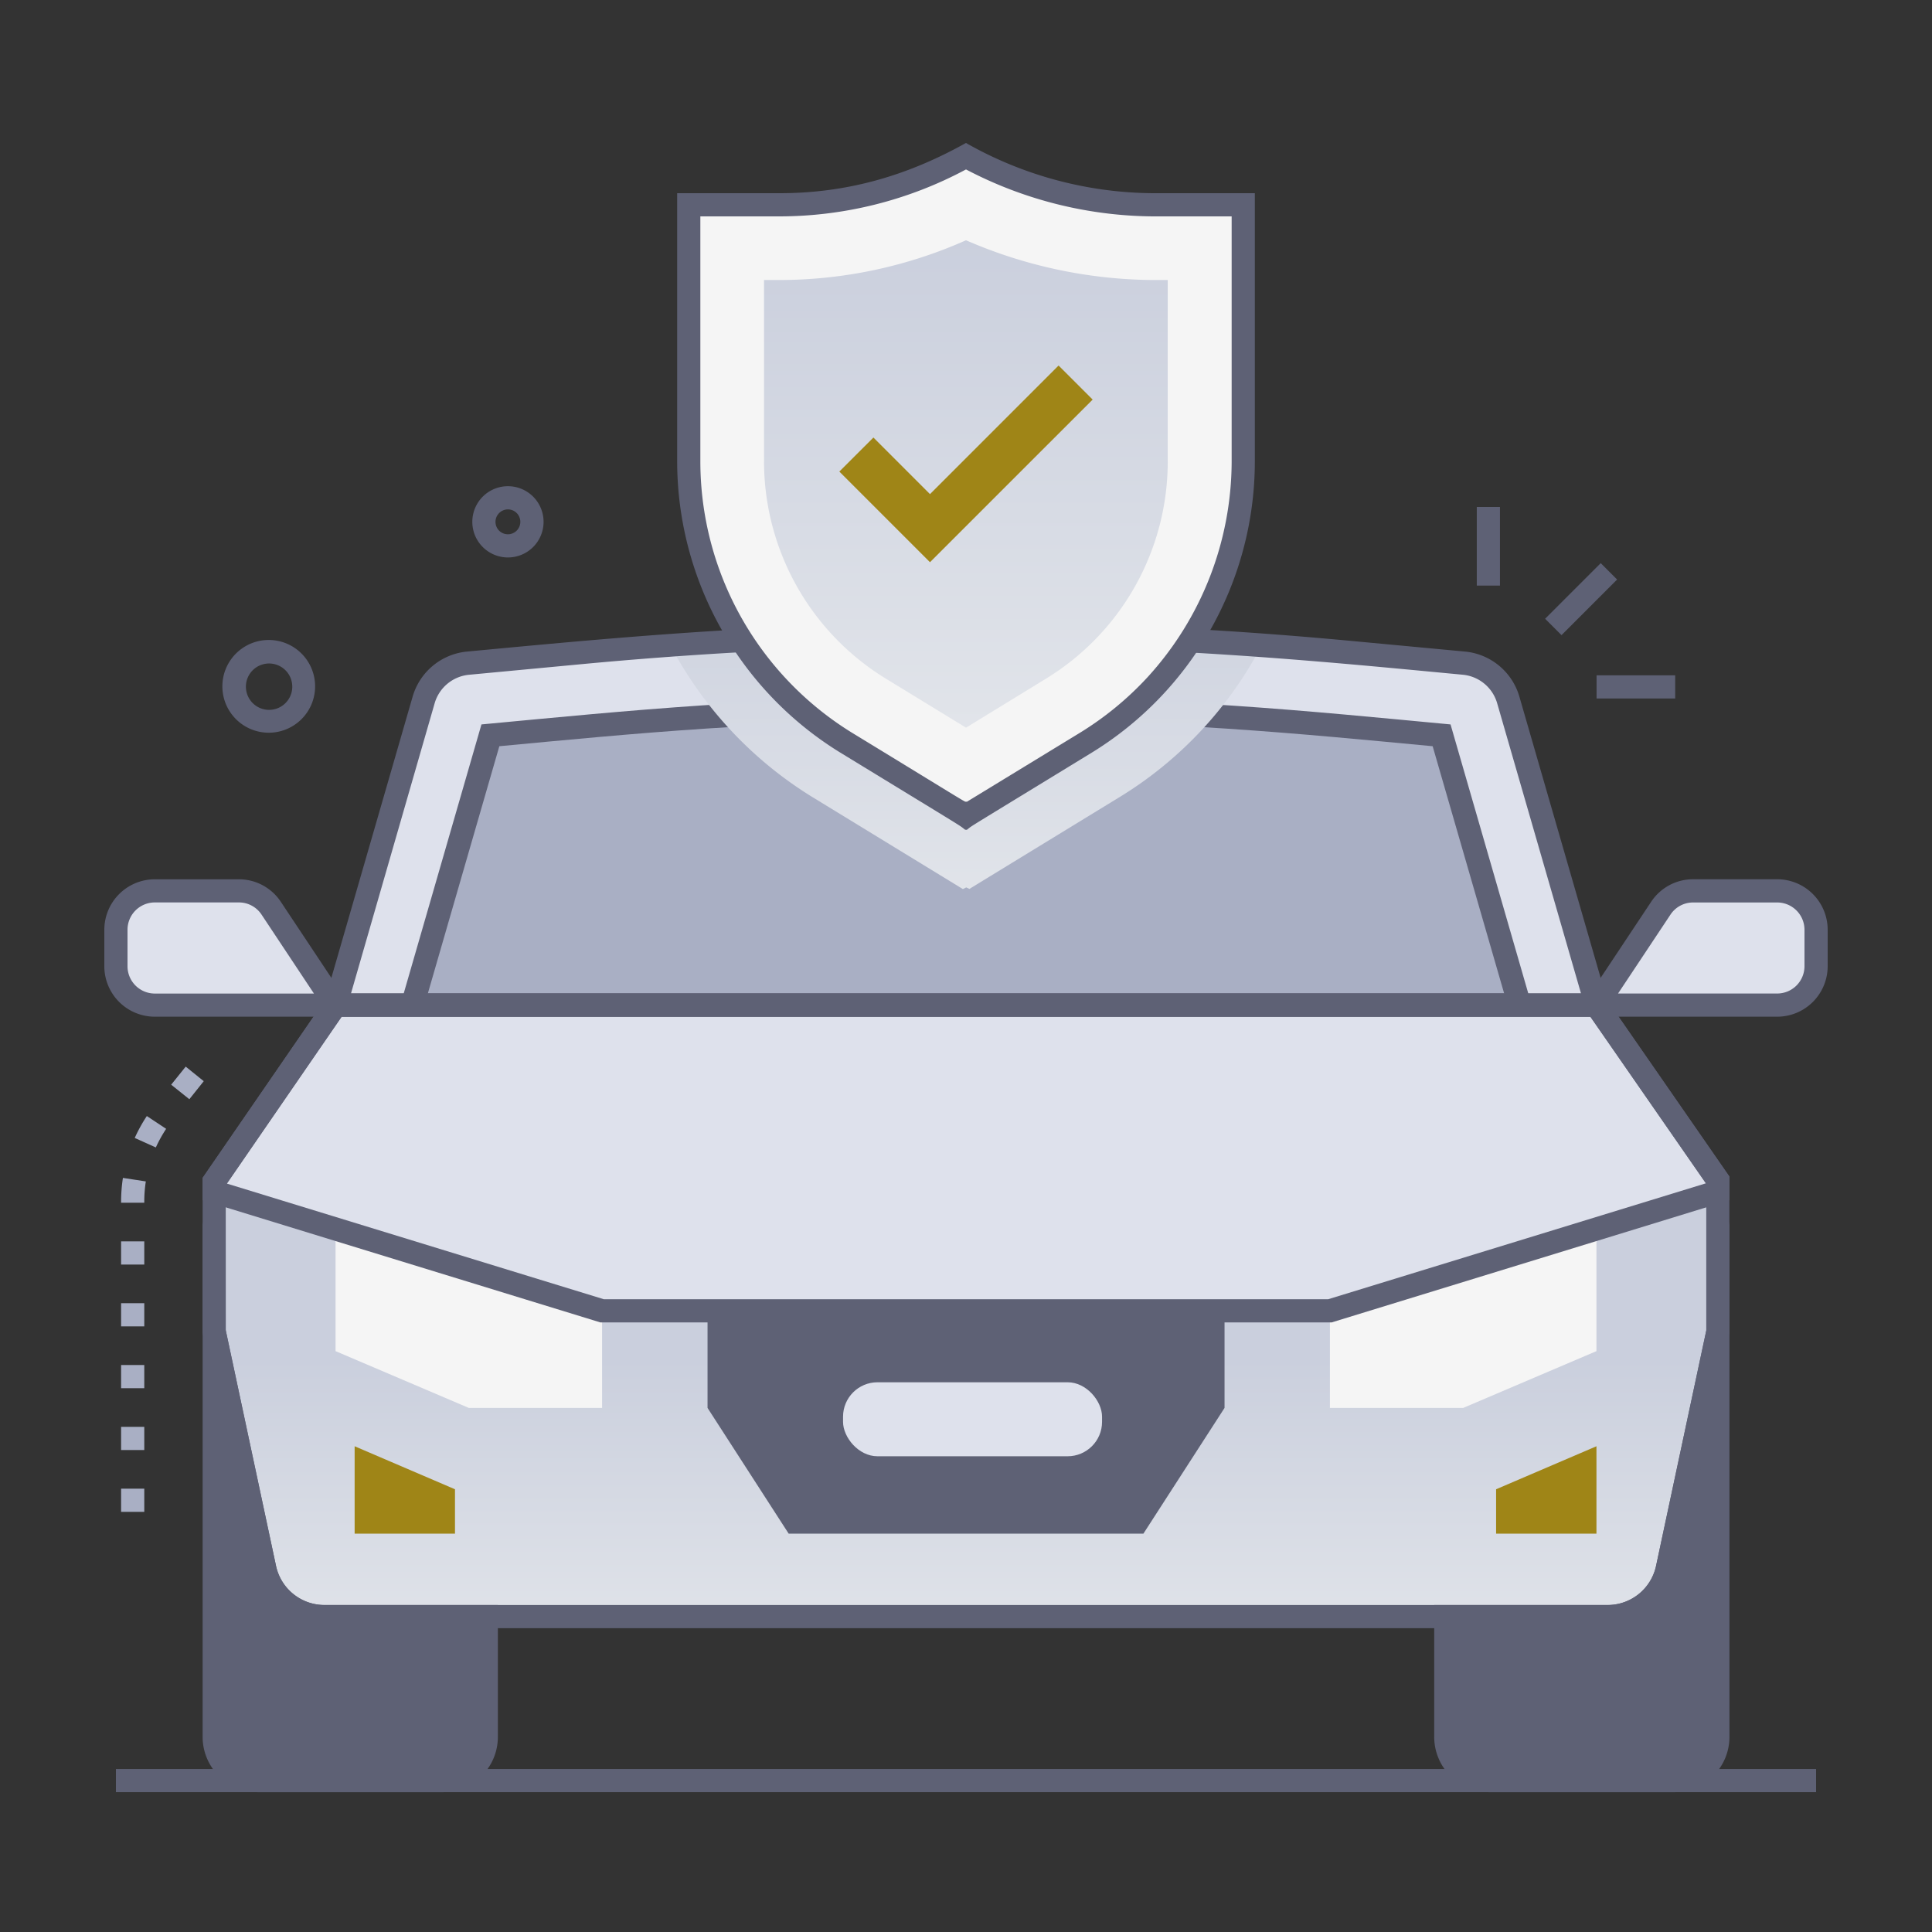 <?xml version="1.0" encoding="UTF-8"?> <svg xmlns="http://www.w3.org/2000/svg" xmlns:xlink="http://www.w3.org/1999/xlink" width="500" height="500" viewBox="0 0 500 500"><rect x="0" y="0" width="500" height="500" fill="#333333" stroke="none"/><defs><linearGradient id="linear-gradient" x1="0.5" y1="0.579" x2="0.5" y2="1.297" gradientUnits="objectBoundingBox"><stop offset="0" stop-color="#cacfdd"></stop><stop offset="1" stop-color="#eef0f1"></stop></linearGradient><linearGradient id="linear-gradient-2" x1="0.5" y1="-0.359" x2="0.5" y2="1.81" xlink:href="#linear-gradient"></linearGradient><linearGradient id="linear-gradient-3" x1="0.5" y1="-0.007" x2="0.5" y2="1.561" xlink:href="#linear-gradient"></linearGradient><clipPath id="clip-eksus-kasko-icon"><rect width="500" height="500"></rect></clipPath></defs><g id="eksus-kasko-icon" clip-path="url(#clip-eksus-kasko-icon)"><g id="vehicle_insurance" data-name="vehicle insurance" transform="translate(-6 -5.38)" style="isolation: isolate"><g id="vehicle_insurance-2" data-name="vehicle insurance"><path id="Path_24203" data-name="Path 24203" d="M419.16,265.5H92.84l-31.4,45.66v38.9l13,61.22a15.75,15.75,0,0,0,15.41,12.47H422.11a15.75,15.75,0,0,0,15.41-12.47l13-61.22V310.8Z" fill="#dee1ec"></path><path id="Path_24204" data-name="Path 24204" d="M419.16,265.5H92.84l-31.4,45.66v38.9l13,61.22a15.75,15.75,0,0,0,15.41,12.47H422.11a15.75,15.75,0,0,0,15.41-12.47l13-61.22V310.8Z" fill="url(#linear-gradient)" style="mix-blend-mode: multiply;isolation: isolate"></path><path id="Path_24205" data-name="Path 24205" d="M384.8,177c-54.15-5.08-125.55-12.39-228.36-2.74L127.2,177a13.32,13.32,0,0,0-11.55,9.56L92.84,265.5H419.16l-22.81-78.94A13.32,13.32,0,0,0,384.8,177Z" fill="#dee1ec"></path><path id="Path_24206" data-name="Path 24206" d="M419.15,265.51H92.84l22.81-78.95A13.33,13.33,0,0,1,127.21,177c48-4.51,112.11-11.36,205.32-4.65,13.83,1,18.72,1.5,52.27,4.65a13.32,13.32,0,0,1,11.55,9.56Z" fill="#dee1ec"></path><path id="Path_24207" data-name="Path 24207" d="M112.73,265.5l20.19-69.84,25.3-2.38a1048.062,1048.062,0,0,1,195.56,0l25.3,2.38,20.19,69.84Z" fill="#a9afc4"></path><path id="Path_24208" data-name="Path 24208" d="M403.26,268.5H108.74l21.86-75.64c38.92-3.65,72.36-7.15,125.4-7.15,53.64,0,89.15,3.75,125.4,7.15Zm-286.54-6H395.28l-18.51-64c-33.35-3.13-68.47-6.75-120.77-6.75-51.81,0-86.38,3.52-120.77,6.75Z" fill="#5e6175"></path><path id="Path_24209" data-name="Path 24209" d="M92.84,355.05V323.51l68.98,21.12v25.12H127.33Z" fill="#f5f5f5"></path><path id="Path_24210" data-name="Path 24210" d="M419.16,355.05V323.51l-68.98,21.12v25.12h34.49Z" fill="#f5f5f5"></path><path id="Path_24211" data-name="Path 24211" d="M189.11,344.62v25.13l21,32.54h91.8l21-32.54V344.62Z" fill="#5e6175"></path><path id="Path_24212" data-name="Path 24212" d="M97.78,379.67v22.62h25.97V390.8Z" fill="#9f8517"></path><path id="Path_24213" data-name="Path 24213" d="M419.16,379.67v22.62H393.19V390.8Z" fill="#9f8517"></path><path id="Path_24214" data-name="Path 24214" d="M61.44,350.06V454.89a11.29,11.29,0,0,0,11.3,11.3h47.79a11.29,11.29,0,0,0,11.29-11.3V423.75H89.89a15.75,15.75,0,0,1-15.41-12.47Z" fill="#5e6175"></path><path id="Path_24215" data-name="Path 24215" d="M450.56,350.06V454.89a11.29,11.29,0,0,1-11.3,11.3H391.47a11.29,11.29,0,0,1-11.29-11.3V423.75h41.93a15.75,15.75,0,0,0,15.41-12.47Z" fill="#5e6175"></path><path id="Path_24216" data-name="Path 24216" d="M120.53,469.19H72.74a14.31,14.31,0,0,1-14.3-14.3V321.59l19,89.06a12.81,12.81,0,0,0,12.47,10.1h44.94v34.14a14.32,14.32,0,0,1-14.32,14.3ZM64.44,378.53v76.36a8.31,8.31,0,0,0,8.3,8.3h47.79a8.31,8.31,0,0,0,8.3-8.3V426.75H89.89A18.84,18.84,0,0,1,71.55,411.9Z" fill="#5e6175"></path><path id="Path_24217" data-name="Path 24217" d="M439.26,469.19H391.47a14.32,14.32,0,0,1-14.3-14.3V420.75h44.94a12.81,12.81,0,0,0,12.47-10.1l19-89.06v133.3A14.31,14.31,0,0,1,439.26,469.19Zm-56.09-42.44v28.14a8.31,8.31,0,0,0,8.3,8.3h47.79a8.31,8.31,0,0,0,8.3-8.3V378.53l-7.11,33.37a18.84,18.84,0,0,1-18.34,14.85Z" fill="#5e6175"></path><path id="Path_24218" data-name="Path 24218" d="M419.16,265.5l16.65-25.08a10.08,10.08,0,0,1,8.38-4.49h21.75A10.05,10.05,0,0,1,476,246v9.45a10.05,10.05,0,0,1-10.06,10.06Z" fill="#dee1ec"></path><path id="Path_24219" data-name="Path 24219" d="M92.84,265.5,76.19,240.42a10.08,10.08,0,0,0-8.38-4.49H46.06A10.05,10.05,0,0,0,36,246v9.45A10.05,10.05,0,0,0,46.06,265.5Z" fill="#dee1ec"></path><path id="Path_24220" data-name="Path 24220" d="M465.94,268.5H413.56l19.76-29.74a13,13,0,0,1,10.87-5.83h21.75A13.08,13.08,0,0,1,479,246v9.45a13.07,13.07,0,0,1-13.06,13.05Zm-41.19-6h41.19a7.07,7.07,0,0,0,7.06-7.06V246a7.07,7.07,0,0,0-7.06-7.06H444.19a7,7,0,0,0-5.88,3.15Z" fill="#5e6175"></path><path id="Path_24221" data-name="Path 24221" d="M98.44,268.5H46.06A13.07,13.07,0,0,1,33,255.44V246a13.08,13.08,0,0,1,13.06-13.06H67.81a13,13,0,0,1,10.87,5.83ZM46.06,238.93A7.07,7.07,0,0,0,39,246v9.45a7.07,7.07,0,0,0,7.06,7.06H87.25L73.69,242.08a7,7,0,0,0-5.88-3.15Z" fill="#5e6175"></path><path id="Path_24222" data-name="Path 24222" d="M61.44,313.82l100.38,30.8H350.18l100.38-30.8v-3l-31.4-45.3H92.84l-31.4,45.66Z" fill="#dee1ec"></path><path id="Path_24223" data-name="Path 24223" d="M422.11,426.75H89.89A18.84,18.84,0,0,1,71.55,411.9L58.44,350.38V310.23L91.27,262.5H420.73l32.83,47.36v40.52c-.1.5-13,60.91-13.11,61.52A18.84,18.84,0,0,1,422.11,426.75Zm-357.67-77,13,60.91a12.81,12.81,0,0,0,12.47,10.1h332.2a12.81,12.81,0,0,0,12.47-10.1l13-60.91v-38l-30-43.24H94.42l-30,43.59Z" fill="#5e6175"></path><path id="Path_24224" data-name="Path 24224" d="M350.63,347.62H161.37L58.44,316v-5.81L91.27,262.5H420.73l32.83,47.36V316Zm-188.36-6H349.73l97.76-30-29.9-43.13H94.42l-29.71,43.2Z" fill="#5e6175"></path><rect id="Rectangle_8948" data-name="Rectangle 8948" width="67.03" height="19.15" rx="8.91" transform="translate(224.18 363.11)" fill="#dee1ec"></rect><path id="Path_24225" data-name="Path 24225" d="M332.53,172.35a100.69,100.69,0,0,1-36.79,39.32l-38.86,23.76-.81-.39-.88.43-38.93-23.8a101.88,101.88,0,0,1-36.78-39.32,1065.147,1065.147,0,0,1,153.05,0Z" fill="url(#linear-gradient-2)" style="mix-blend-mode: multiply;isolation: isolate"></path><rect id="Rectangle_8949" data-name="Rectangle 8949" width="440" height="6" transform="translate(36 463.19)" fill="#5e6175"></rect><rect id="Rectangle_8950" data-name="Rectangle 8950" width="20.35" height="6" transform="translate(405.874 165.508) rotate(-44.99)" fill="#5e6175"></rect><rect id="Rectangle_8951" data-name="Rectangle 8951" width="6" height="20.35" transform="translate(388.19 136.58)" fill="#5e6175"></rect><rect id="Rectangle_8952" data-name="Rectangle 8952" width="20.35" height="6" transform="translate(419.19 180.15)" fill="#5e6175"></rect><path id="Path_24226" data-name="Path 24226" d="M66.84,191.26h0a12,12,0,1,1,12.922,2.982A12,12,0,0,1,66.84,191.26Zm4.39-4.1a6,6,0,1,0,.29-8.43,6,6,0,0,0-.29,8.43Z" fill="#5e6175"></path><path id="Path_24227" data-name="Path 24227" d="M137.45,149.65a9.22,9.22,0,1,1,9.22-8.9A9.22,9.22,0,0,1,137.45,149.65Zm0-12.44a3.23,3.23,0,0,0-2.36,5.42h0a3.22,3.22,0,1,0,2.36-5.42Z" fill="#5e6175"></path><path id="Path_24228" data-name="Path 24228" d="M43.34,396.65h-6v-6h6Zm0-16h-6v-6h6Zm0-16h-6v-6h6Zm0-16h-6v-6h6Zm0-16h-6v-6h6Zm0-16h-6a40.84,40.84,0,0,1,.47-6.43l5.93.91a34.47,34.47,0,0,0-.4,5.52Zm3-14.31-5.47-2.46A40.062,40.062,0,0,1,44,294.21l5,3.31a35.313,35.313,0,0,0-2.67,4.82ZM55,289.86l-4.7-3.76,3.76-4.68,4.67,3.77Z" fill="#a9afc4"></path><path id="Path_24229" data-name="Path 24229" d="M423.15,268.5H88.85l23.92-82.77A16.25,16.25,0,0,1,126.92,174c54.29-5.09,126.08-12.39,228.92-2.74L385.08,174a16.25,16.25,0,0,1,14.15,11.72Zm-326.32-6H415.17l-21.7-75.1a10.27,10.27,0,0,0-9-7.41c-49.63-4.66-123.31-12.55-227.8-2.74L127.48,180a10.27,10.27,0,0,0-9,7.41Z" fill="#5e6175"></path><path id="Path_24230" data-name="Path 24230" d="M327.75,125V58.38H304.24A102.71,102.71,0,0,1,256,45.81a99.47,99.47,0,0,1-48.24,12.57H184.25V125a85.84,85.84,0,0,0,40.66,72.54l31.09,19h0l31.09-19A85.32,85.32,0,0,0,327.75,125Z" fill="#f5f5f5"></path><path id="Path_24231" data-name="Path 24231" d="M235.07,180.9A66,66,0,0,1,203.73,125V77.85h4A118.92,118.92,0,0,0,256,67.56a123.47,123.47,0,0,0,48.21,10.29h4V125a65.87,65.87,0,0,1-31.35,55.92L256,193.7Z" fill="url(#linear-gradient-3)"></path><path id="Path_24232" data-name="Path 24232" d="M246.68,150.88l-23.46-23.46,8.82-8.81,14.64,14.65,33.28-33.28,8.82,8.81Z" fill="#9f8517"></path><path id="Path_24233" data-name="Path 24233" d="M255.83,220.15c-2.14-1.61,2,1-32.48-20.07a88.58,88.58,0,0,1-42.1-75.1V55.38h26.51c17.67,0,33.23-4.62,48.23-13a99.27,99.27,0,0,0,48.31,13h26.45V125a88.47,88.47,0,0,1-42.1,75.1c-35.27,21.57-30.36,18.48-32.48,20.07l-.17-.1Zm.17-7.37.17.13L285.52,195A82.321,82.321,0,0,0,303,180.62h0A83,83,0,0,0,324.75,125V61.38H304.24A105.75,105.75,0,0,1,256,49.23a102.37,102.37,0,0,1-48.24,12.15H187.25V125a82.53,82.53,0,0,0,39.23,70C258.09,214.29,255.73,213,256,212.78Z" fill="#5e6175"></path></g></g></g></svg> 